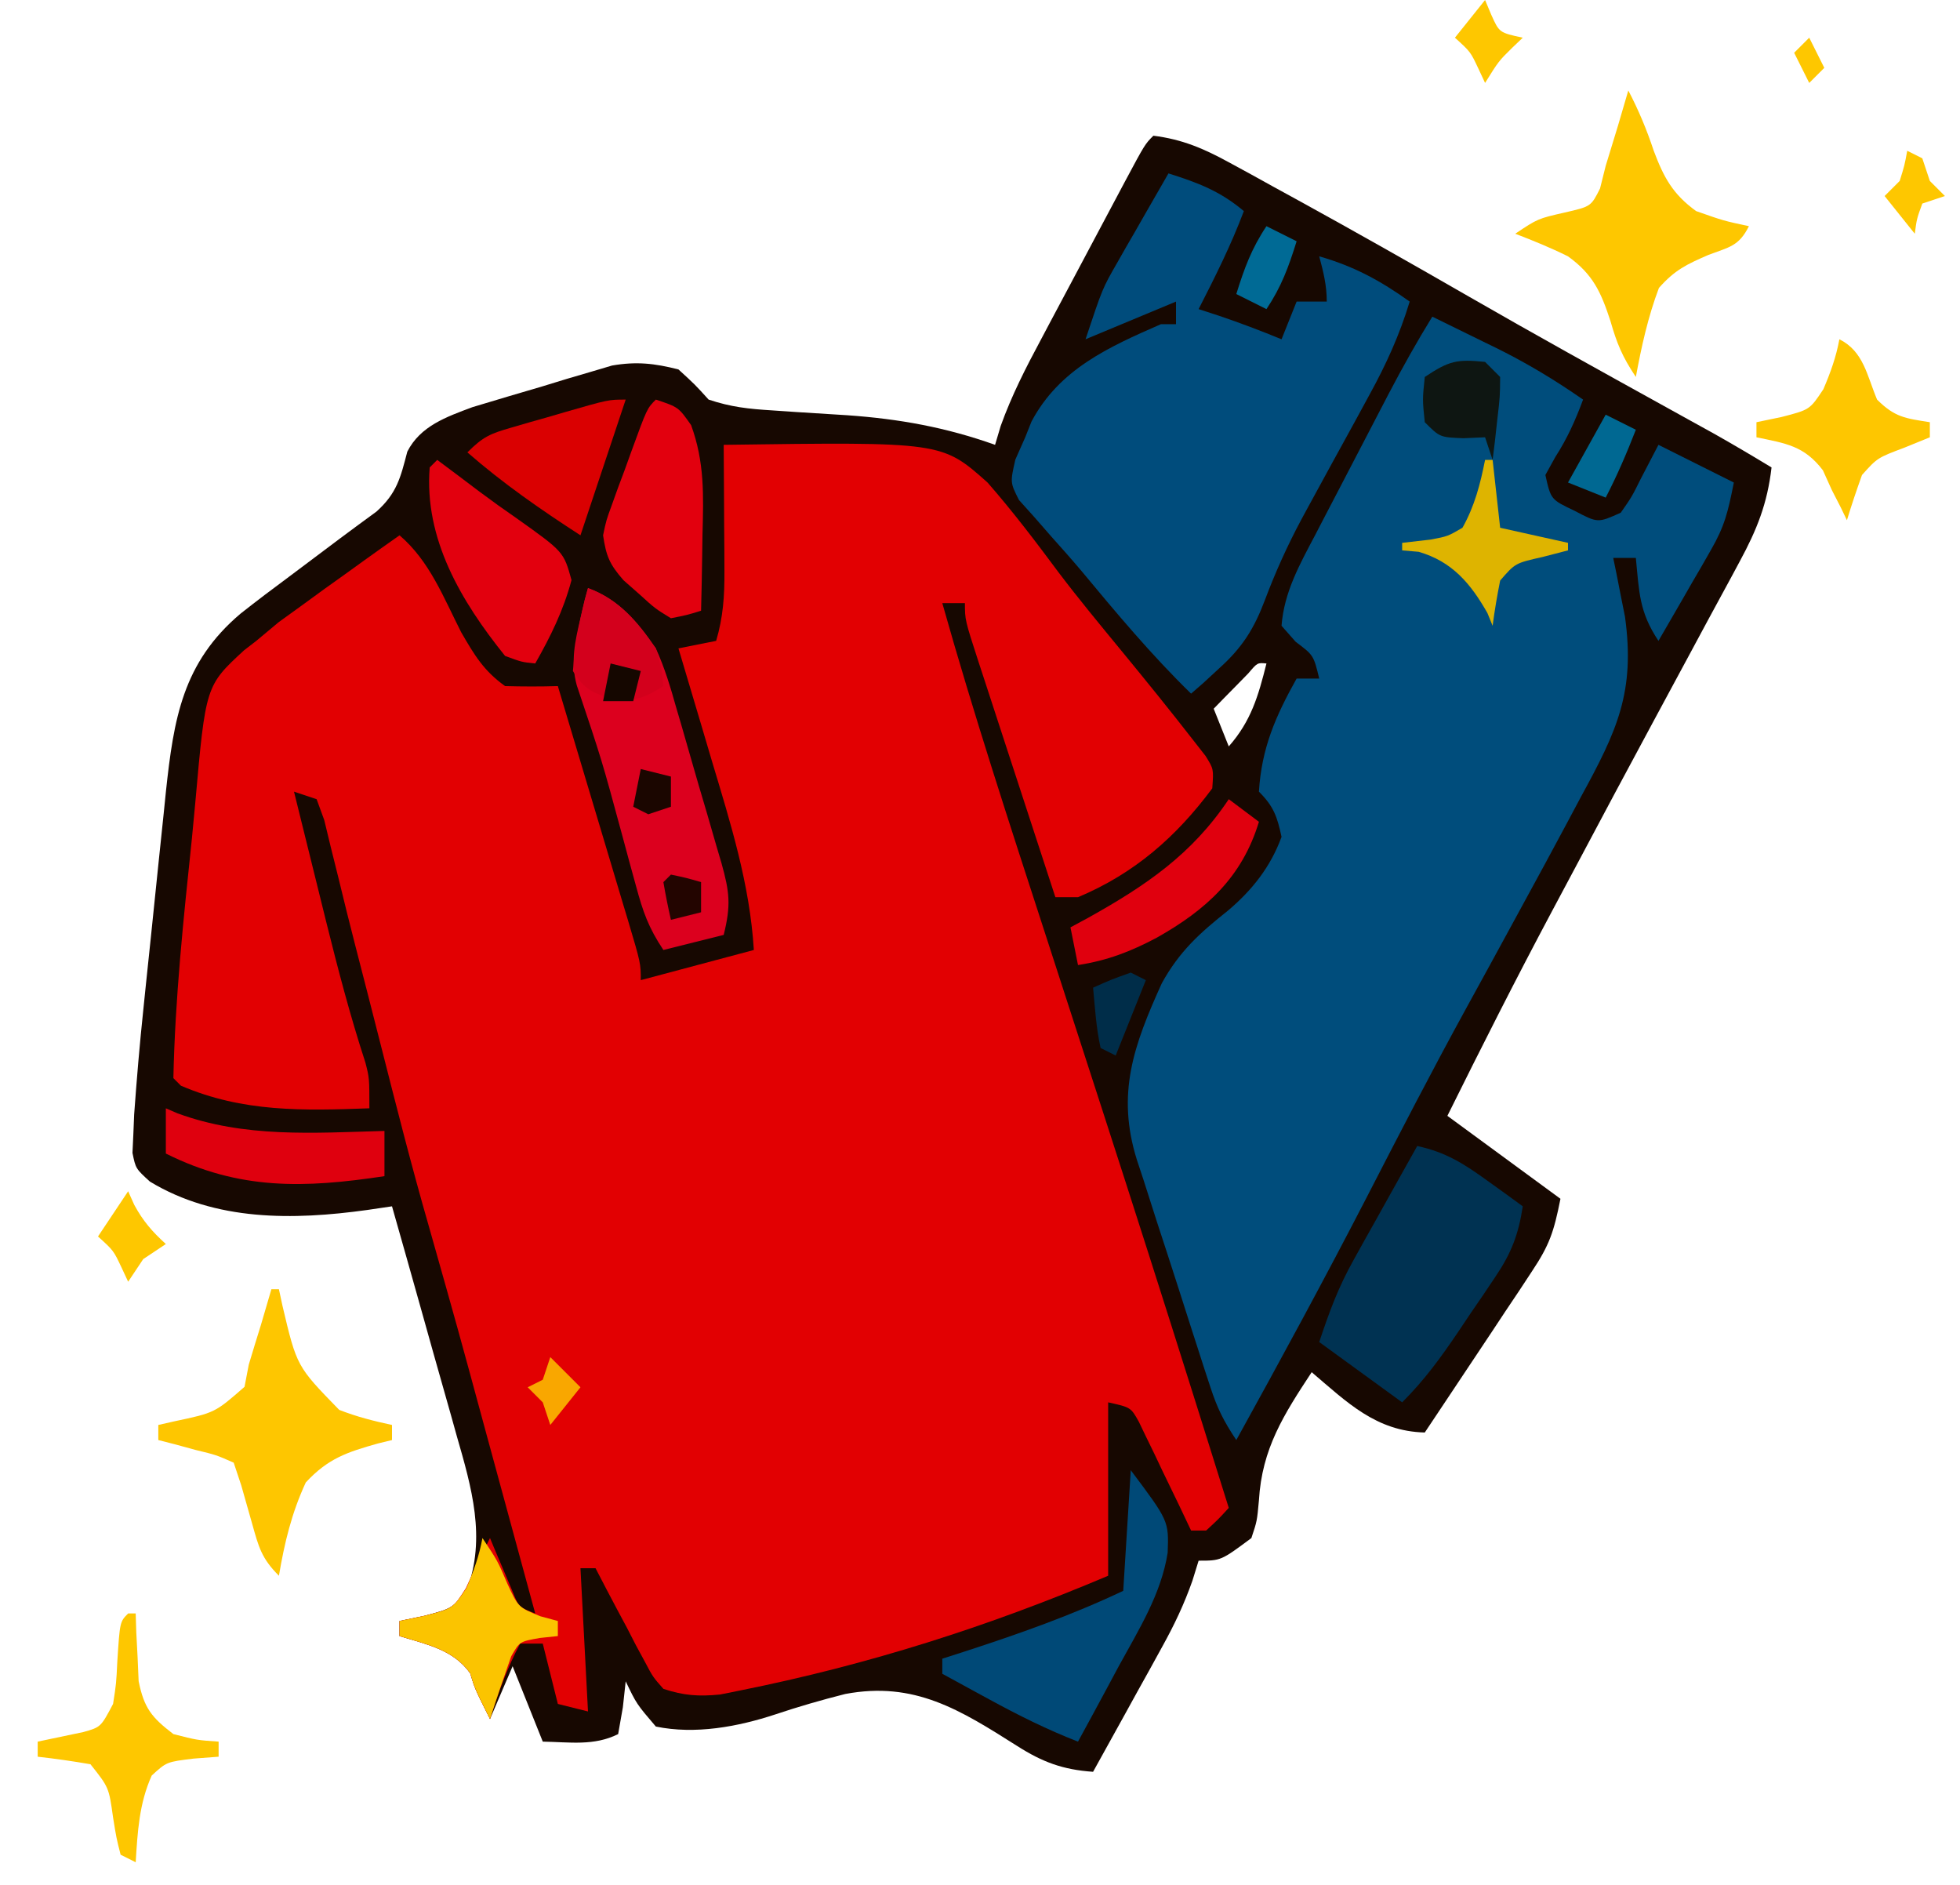 <?xml version="1.0" encoding="UTF-8"?>
<svg version="1.1" xmlns="http://www.w3.org/2000/svg" width="260" height="250">
<path d="M0 0 C3.793 0.472 6.667 1.694 10 3.52 C10.958 4.041 11.916 4.562 12.904 5.099 C13.925 5.665 14.947 6.23 16 6.812 C17.07 7.399 18.14 7.985 19.243 8.588 C26.814 12.75 34.33 17.005 41.816 21.317 C50.5 26.314 59.261 31.167 68.029 36.013 C69.123 36.619 70.217 37.224 71.344 37.848 C72.801 38.652 72.801 38.652 74.287 39.473 C76.887 40.937 79.449 42.452 82 44 C81.449 48.785 80.069 52.237 77.781 56.461 C77.286 57.383 77.286 57.383 76.782 58.325 C75.696 60.346 74.598 62.36 73.5 64.375 C72.735 65.794 71.972 67.213 71.209 68.633 C69.617 71.594 68.021 74.553 66.422 77.511 C62.925 83.984 59.468 90.478 56.015 96.975 C54.974 98.931 53.931 100.884 52.887 102.837 C48.098 111.815 43.522 120.885 39 130 C43.95 133.63 48.9 137.26 54 141 C53.117 145.416 52.556 147.106 50.199 150.652 C49.351 151.941 49.351 151.941 48.486 153.256 C47.893 154.141 47.299 155.026 46.688 155.938 C46.105 156.819 45.523 157.7 44.924 158.607 C43.29 161.077 41.647 163.54 40 166 C39.194 167.209 38.388 168.419 37.582 169.629 C37.06 170.411 36.538 171.194 36 172 C29.535 171.834 25.696 167.997 21 164 C17.303 169.618 14.404 174.125 14 181 C13.75 183.75 13.75 183.75 13 186 C8.966 189 8.966 189 6 189 C5.728 189.879 5.456 190.757 5.176 191.663 C4.073 194.794 2.783 197.499 1.18 200.398 C0.645 201.372 0.11 202.345 -0.441 203.348 C-0.997 204.347 -1.553 205.346 -2.125 206.375 C-2.688 207.397 -3.252 208.419 -3.832 209.473 C-5.217 211.984 -6.606 214.493 -8 217 C-12.02 216.725 -14.735 215.703 -18.074 213.574 C-25.648 208.776 -31.699 204.955 -40.874 206.681 C-44.001 207.471 -47.072 208.357 -50.13 209.383 C-55.134 211.034 -60.784 212.08 -66 211 C-68.562 208 -68.562 208 -70 205 C-70.186 206.702 -70.186 206.702 -70.375 208.438 C-70.581 209.613 -70.787 210.789 -71 212 C-74.215 213.607 -77.436 213.057 -81 213 C-82.32 209.7 -83.64 206.4 -85 203 C-85.99 205.31 -86.98 207.62 -88 210 C-90 206 -90 206 -90.625 203.938 C-92.869 200.775 -96.395 200.107 -100 199 C-100 198.34 -100 197.68 -100 197 C-98.907 196.773 -97.814 196.546 -96.688 196.312 C-92.988 195.321 -92.988 195.321 -91.062 192.875 C-88.501 185.945 -90.437 179.29 -92.406 172.469 C-92.65 171.592 -92.895 170.716 -93.146 169.813 C-93.921 167.039 -94.71 164.27 -95.5 161.5 C-96.031 159.61 -96.561 157.719 -97.09 155.828 C-98.382 151.216 -99.688 146.607 -101 142 C-102.089 142.161 -103.179 142.322 -104.302 142.487 C-114.105 143.846 -124.398 143.996 -133.113 138.721 C-135 137 -135 137 -135.427 134.913 C-135.389 134.121 -135.352 133.329 -135.314 132.512 C-135.277 131.622 -135.241 130.731 -135.203 129.814 C-134.865 125.134 -134.471 120.471 -133.977 115.805 C-133.87 114.772 -133.764 113.74 -133.655 112.677 C-133.43 110.51 -133.203 108.343 -132.974 106.177 C-132.625 102.878 -132.289 99.578 -131.953 96.277 C-131.732 94.161 -131.511 92.045 -131.289 89.93 C-131.19 88.952 -131.091 87.975 -130.989 86.968 C-129.954 77.359 -128.782 69.878 -121.082 63.382 C-118.917 61.67 -116.719 60.015 -114.5 58.375 C-112.306 56.73 -110.112 55.084 -107.92 53.436 C-106.309 52.231 -104.687 51.042 -103.062 49.855 C-100.342 47.408 -99.866 45.341 -98.969 41.902 C-97.236 38.499 -93.785 37.293 -90.324 36.001 C-87.241 35.071 -84.155 34.151 -81.062 33.25 C-79.455 32.757 -79.455 32.757 -77.814 32.254 C-76.774 31.948 -75.733 31.643 -74.66 31.328 C-73.718 31.049 -72.776 30.769 -71.805 30.481 C-68.557 29.924 -66.185 30.19 -63 31 C-60.812 33 -60.812 33 -59 35 C-56.026 35.991 -53.705 36.238 -50.59 36.43 C-49.517 36.503 -48.444 36.577 -47.338 36.652 C-45.099 36.799 -42.859 36.94 -40.619 37.074 C-33.709 37.56 -27.532 38.675 -21 41 C-20.632 39.762 -20.632 39.762 -20.256 38.499 C-18.802 34.448 -16.932 30.798 -14.902 27.012 C-14.508 26.268 -14.114 25.524 -13.707 24.758 C-12.878 23.196 -12.047 21.635 -11.214 20.076 C-9.934 17.68 -8.661 15.281 -7.389 12.881 C-6.581 11.362 -5.773 9.843 -4.965 8.324 C-4.583 7.604 -4.2 6.885 -3.806 6.143 C-1.117 1.117 -1.117 1.117 0 0 Z M12.59 71.312 C12.045 71.869 11.499 72.426 10.938 73 C10.39 73.557 9.842 74.114 9.277 74.688 C8.856 75.121 8.434 75.554 8 76 C8.66 77.65 9.32 79.3 10 81 C12.961 77.636 13.923 74.308 15 70 C13.801 69.886 13.801 69.886 12.59 71.312 Z " fill="#170801" transform="translate(153,18)"/>
<path d="M0 0 C28.941 -0.398 28.941 -0.398 35 5 C38.364 8.844 41.416 12.87 44.46 16.968 C47.148 20.515 49.986 23.938 52.812 27.375 C56.054 31.319 59.266 35.285 62.398 39.316 C62.902 39.96 63.405 40.604 63.923 41.268 C65 43 65 43 64.812 45.562 C60.01 52.021 54.487 56.852 47 60 C46.01 60 45.02 60 44 60 C42.287 54.768 40.578 49.536 38.873 44.302 C38.292 42.52 37.71 40.74 37.127 38.959 C36.29 36.403 35.457 33.846 34.625 31.289 C34.363 30.49 34.1 29.691 33.83 28.868 C32 23.228 32 23.228 32 21 C31.01 21 30.02 21 29 21 C33.164 35.757 37.931 50.321 42.67 64.9 C45.02 72.132 47.362 79.367 49.703 86.602 C49.933 87.313 50.164 88.025 50.401 88.758 C54.421 101.177 58.394 113.611 62.312 126.062 C62.688 127.255 62.688 127.255 63.071 128.472 C64.384 132.647 65.694 136.823 67 141 C65.625 142.5 65.625 142.5 64 144 C63.34 144 62.68 144 62 144 C61.457 142.857 60.915 141.713 60.355 140.535 C59.633 139.044 58.911 137.553 58.188 136.062 C57.831 135.308 57.475 134.553 57.107 133.775 C56.756 133.057 56.405 132.338 56.043 131.598 C55.724 130.933 55.404 130.268 55.075 129.582 C54.006 127.665 54.006 127.665 51 127 C51 134.59 51 142.18 51 150 C35.017 156.767 19.154 161.814 2.129 165.227 C1.265 165.4 0.4 165.574 -0.49 165.752 C-3.311 166.031 -5.306 165.893 -8 165 C-9.394 163.418 -9.394 163.418 -10.457 161.402 C-10.847 160.684 -11.237 159.965 -11.639 159.225 C-12.026 158.47 -12.413 157.715 -12.812 156.938 C-13.423 155.8 -13.423 155.8 -14.045 154.639 C-15.045 152.767 -16.025 150.885 -17 149 C-17.66 149 -18.32 149 -19 149 C-18.505 158.405 -18.505 158.405 -18 168 C-19.32 167.67 -20.64 167.34 -22 167 C-22.66 164.36 -23.32 161.72 -24 159 C-24.99 159 -25.98 159 -27 159 C-28.737 162.225 -29.891 165.513 -31 169 C-33 165 -33 165 -33.625 162.938 C-35.869 159.775 -39.395 159.107 -43 158 C-43 157.34 -43 156.68 -43 156 C-41.907 155.773 -40.814 155.546 -39.688 155.312 C-35.927 154.352 -35.927 154.352 -34.188 151.625 C-33.796 150.759 -33.404 149.893 -33 149 C-32.337 147.665 -31.671 146.331 -31 145 C-30.734 145.638 -30.469 146.276 -30.195 146.934 C-29.842 147.76 -29.489 148.586 -29.125 149.438 C-28.777 150.261 -28.429 151.085 -28.07 151.934 C-27.176 154.157 -27.176 154.157 -25 155 C-26.635 148.99 -28.27 142.98 -29.907 136.97 C-30.462 134.932 -31.017 132.893 -31.571 130.855 C-35.266 117.237 -35.266 117.237 -39.109 103.66 C-41.411 95.671 -43.451 87.619 -45.5 79.562 C-45.881 78.067 -46.263 76.572 -46.645 75.076 C-46.833 74.339 -47.021 73.603 -47.214 72.843 C-47.774 70.658 -48.338 68.474 -48.902 66.29 C-49.648 63.398 -50.366 60.5 -51.066 57.597 C-51.409 56.22 -51.751 54.842 -52.094 53.465 C-52.39 52.243 -52.685 51.021 -52.99 49.761 C-53.323 48.85 -53.657 47.939 -54 47 C-55.485 46.505 -55.485 46.505 -57 46 C-56.061 49.805 -55.119 53.61 -54.174 57.414 C-53.698 59.331 -53.225 61.25 -52.752 63.168 C-51.18 69.487 -49.551 75.745 -47.527 81.936 C-47 84 -47 84 -47 88 C-55.801 88.317 -63.747 88.54 -72 85 C-72.33 84.67 -72.66 84.34 -73 84 C-72.779 73.407 -71.65 62.758 -70.545 52.224 C-70.389 50.685 -70.243 49.144 -70.107 47.603 C-68.719 31.953 -68.719 31.953 -63.625 27.253 C-63.089 26.84 -62.553 26.426 -62 26 C-61.022 25.183 -60.043 24.365 -59.035 23.523 C-58.054 22.814 -57.073 22.105 -56.062 21.375 C-55.027 20.621 -53.992 19.867 -52.926 19.09 C-51.96 18.4 -50.995 17.711 -50 17 C-49.23 16.444 -48.461 15.889 -47.668 15.316 C-46.118 14.202 -44.56 13.099 -43 12 C-39 15.417 -37.159 20.264 -34.816 24.871 C-33.059 27.899 -31.84 29.961 -29 32 C-26.668 32.064 -24.332 32.069 -22 32 C-20.43 37.232 -18.863 42.464 -17.3 47.698 C-16.768 49.479 -16.234 51.26 -15.7 53.041 C-14.933 55.597 -14.169 58.154 -13.406 60.711 C-13.166 61.51 -12.925 62.309 -12.677 63.132 C-11 68.772 -11 68.772 -11 71 C-6.05 69.68 -1.1 68.36 4 67 C3.465 58.289 0.93 50.243 -1.562 41.938 C-1.992 40.485 -2.421 39.033 -2.85 37.58 C-3.892 34.051 -4.943 30.525 -6 27 C-4.35 26.67 -2.7 26.34 -1 26 C-0.074 22.861 0.117 20.063 0.098 16.797 C0.094 15.817 0.091 14.838 0.088 13.828 C0.08 12.812 0.071 11.797 0.062 10.75 C0.058 9.719 0.053 8.688 0.049 7.625 C0.037 5.083 0.021 2.542 0 0 Z " fill="#E20002" transform="translate(96,59)"/>
<path d="M0 0 C2.211 1.078 4.419 2.162 6.625 3.25 C7.551 3.701 7.551 3.701 8.496 4.16 C12.559 6.17 16.277 8.411 20 11 C18.973 13.766 17.913 16.135 16.312 18.625 C15.879 19.409 15.446 20.192 15 21 C15.727 24.258 15.727 24.258 18.875 25.75 C21.957 27.373 21.957 27.373 25 26 C26.456 23.912 26.456 23.912 27.688 21.438 C28.832 19.241 28.832 19.241 30 17 C33.3 18.65 36.6 20.3 40 22 C39.216 25.921 38.8 27.756 36.934 30.988 C36.531 31.694 36.128 32.4 35.713 33.127 C35.292 33.848 34.871 34.569 34.438 35.312 C34.013 36.053 33.588 36.794 33.15 37.557 C32.106 39.375 31.054 41.188 30 43 C27.434 39.151 27.449 36.565 27 32 C26.01 32 25.02 32 24 32 C24.217 33.052 24.217 33.052 24.438 34.125 C24.623 35.074 24.809 36.023 25 37 C25.186 37.928 25.371 38.856 25.562 39.812 C26.925 49.739 24.539 54.872 19.75 63.625 C19.105 64.831 18.462 66.038 17.82 67.246 C15.902 70.843 13.954 74.422 12 78 C11.467 78.979 10.934 79.959 10.385 80.968 C8.444 84.532 6.499 88.094 4.542 91.649 C-0.04 99.994 -4.399 108.45 -8.758 116.913 C-14.332 127.705 -20.125 138.37 -26 149 C-27.683 146.476 -28.521 144.796 -29.436 141.991 C-29.7 141.19 -29.963 140.388 -30.234 139.563 C-30.511 138.7 -30.789 137.838 -31.074 136.949 C-31.362 136.058 -31.65 135.166 -31.947 134.248 C-32.554 132.361 -33.158 130.474 -33.76 128.586 C-34.682 125.705 -35.623 122.83 -36.564 119.955 C-37.152 118.12 -37.739 116.285 -38.324 114.449 C-38.607 113.593 -38.891 112.736 -39.183 111.854 C-41.938 103.057 -39.619 96.655 -35.879 88.406 C-33.556 84.195 -30.861 81.752 -27.133 78.801 C-23.908 76.078 -21.457 72.988 -20 69 C-20.577 66.287 -21.058 64.942 -23 63 C-22.647 57.23 -20.8 53.013 -18 48 C-17.01 48 -16.02 48 -15 48 C-15.754 44.901 -15.754 44.901 -18.125 43.125 C-18.744 42.424 -19.363 41.722 -20 41 C-19.663 36.521 -17.566 32.813 -15.508 28.906 C-15.161 28.237 -14.815 27.568 -14.457 26.879 C-13.726 25.468 -12.991 24.06 -12.253 22.653 C-11.13 20.51 -10.015 18.363 -8.902 16.215 C-8.188 14.841 -7.473 13.467 -6.758 12.094 C-6.426 11.457 -6.095 10.821 -5.754 10.165 C-3.94 6.707 -2.046 3.325 0 0 Z " fill="#004D7C" transform="translate(190,42)"/>
<path d="M0 0 C3.897 1.228 6.861 2.344 10 5 C8.313 9.498 6.183 13.729 4 18 C5.33 18.433 5.33 18.433 6.688 18.875 C9.504 19.831 12.251 20.868 15 22 C15.66 20.35 16.32 18.7 17 17 C18.32 17 19.64 17 21 17 C21 14.844 20.553 13.076 20 11 C24.615 12.319 28.099 14.214 32 17 C30.652 21.433 28.894 25.302 26.664 29.359 C26.005 30.57 25.346 31.781 24.688 32.992 C23.66 34.866 22.631 36.74 21.601 38.612 C20.596 40.442 19.597 42.275 18.602 44.109 C18.28 44.702 17.958 45.295 17.626 45.907 C15.761 49.399 14.179 52.896 12.789 56.602 C11.36 60.384 9.803 62.877 6.75 65.625 C5.69 66.603 5.69 66.603 4.609 67.602 C3.813 68.294 3.813 68.294 3 69 C-2.263 63.87 -6.923 58.29 -11.613 52.643 C-12.901 51.117 -14.23 49.627 -15.562 48.141 C-16.305 47.29 -17.047 46.439 -17.812 45.562 C-18.479 44.821 -19.145 44.08 -19.832 43.316 C-21 41 -21 41 -20.312 37.961 C-19.879 36.984 -19.446 36.007 -19 35 C-18.725 34.31 -18.451 33.621 -18.168 32.91 C-14.484 25.969 -7.964 23.04 -1 20 C-0.34 20 0.32 20 1 20 C1 19.01 1 18.02 1 17 C-4.94 19.475 -4.94 19.475 -11 22 C-8.75 15.25 -8.75 15.25 -6.836 11.914 C-6.436 11.212 -6.037 10.509 -5.625 9.785 C-5.006 8.716 -5.006 8.716 -4.375 7.625 C-3.955 6.889 -3.535 6.153 -3.102 5.395 C-2.072 3.594 -1.037 1.796 0 0 Z " fill="#004C7C" transform="translate(155,23)"/>
<path d="M0 0 C3.753 0.813 6.126 2.302 9.25 4.562 C10.142 5.203 11.034 5.844 11.953 6.504 C12.966 7.244 12.966 7.244 14 8 C13.44 11.715 12.48 14.213 10.383 17.32 C9.858 18.103 9.334 18.885 8.793 19.691 C8.243 20.494 7.692 21.298 7.125 22.125 C6.582 22.936 6.04 23.747 5.48 24.582 C3.136 28.05 0.976 31.024 -2 34 C-5.63 31.36 -9.26 28.72 -13 26 C-11.612 21.835 -10.472 18.751 -8.398 15.039 C-7.909 14.156 -7.419 13.273 -6.914 12.363 C-6.152 11.008 -6.152 11.008 -5.375 9.625 C-4.602 8.235 -4.602 8.235 -3.812 6.816 C-2.546 4.542 -1.275 2.27 0 0 Z " fill="#003252" transform="translate(188,152)"/>
<path d="M0 0 C4.118 1.525 6.595 4.448 9 8 C10.17 10.561 10.953 13.175 11.711 15.883 C11.928 16.62 12.145 17.356 12.369 18.115 C12.822 19.661 13.267 21.209 13.705 22.759 C14.377 25.131 15.075 27.493 15.777 29.855 C16.215 31.364 16.651 32.873 17.086 34.383 C17.294 35.087 17.502 35.791 17.717 36.517 C18.776 40.319 18.985 42.059 18 46 C15.36 46.66 12.72 47.32 10 48 C8.025 45.038 7.299 42.953 6.379 39.555 C6.083 38.477 5.787 37.399 5.482 36.289 C5.027 34.599 5.027 34.599 4.562 32.875 C1.83 22.79 1.83 22.79 -1.493 12.888 C-2.331 9.764 -1.728 7.094 -1 4 C-0.814 3.196 -0.629 2.391 -0.438 1.562 C-0.293 1.047 -0.149 0.531 0 0 Z " fill="#DC001E" transform="translate(78,78)"/>
<path d="M0 0 C0.33 0 0.66 0 1 0 C1.159 0.736 1.317 1.472 1.48 2.23 C3.371 10.23 3.371 10.23 9 16 C11.344 16.916 13.525 17.466 16 18 C16 18.66 16 19.32 16 20 C15.397 20.147 14.793 20.294 14.172 20.445 C10.044 21.604 7.531 22.428 4.562 25.625 C2.684 29.683 1.742 33.608 1 38 C-1.319 35.681 -1.686 34.187 -2.562 31.062 C-2.811 30.187 -3.06 29.312 -3.316 28.41 C-3.542 27.615 -3.768 26.819 -4 26 C-4.33 25.01 -4.66 24.02 -5 23 C-7.329 21.973 -7.329 21.973 -10.062 21.312 C-10.982 21.061 -11.901 20.81 -12.848 20.551 C-13.558 20.369 -14.268 20.187 -15 20 C-15 19.34 -15 18.68 -15 18 C-14.301 17.841 -13.603 17.683 -12.883 17.52 C-7.492 16.378 -7.492 16.378 -3.562 12.938 C-3.284 11.483 -3.284 11.483 -3 10 C-2.469 8.226 -1.927 6.455 -1.375 4.688 C-0.914 3.126 -0.455 1.563 0 0 Z " fill="#FEC600" transform="translate(36,171)"/>
<path d="M0 0 C1.37 2.622 2.444 5.195 3.375 8 C4.691 11.505 5.89 13.754 9 16 C12.635 17.278 12.635 17.278 16 18 C14.66 20.679 13.386 20.762 10.625 21.812 C7.726 23.071 6.18 23.796 4.062 26.188 C2.605 30.045 1.75 33.951 1 38 C-0.794 35.309 -1.507 33.591 -2.375 30.562 C-3.622 26.755 -4.664 24.41 -8 22 C-10.304 20.858 -12.594 19.925 -15 19 C-12 17 -12 17 -8.438 16.188 C-4.95 15.386 -4.95 15.386 -3.75 13 C-3.379 11.515 -3.379 11.515 -3 10 C-2.463 8.228 -1.921 6.457 -1.375 4.688 C-0.914 3.126 -0.455 1.563 0 0 Z " fill="#FEC700" transform="translate(216,12)"/>
<path d="M0 0 C5.045 6.727 5.045 6.727 4.895 10.953 C4.026 16.441 1.073 21.125 -1.562 25.938 C-2.083 26.908 -2.603 27.878 -3.139 28.877 C-4.416 31.257 -5.704 33.63 -7 36 C-11.12 34.396 -14.928 32.494 -18.812 30.375 C-19.41 30.05 -20.007 29.725 -20.623 29.391 C-22.083 28.596 -23.542 27.798 -25 27 C-25 26.34 -25 25.68 -25 25 C-24.022 24.685 -23.043 24.371 -22.035 24.047 C-14.832 21.705 -7.858 19.248 -1 16 C-0.67 10.72 -0.34 5.44 0 0 Z " fill="#004977" transform="translate(150,195)"/>
<path d="M0 0 C1.881 1.399 3.755 2.804 5.621 4.223 C7.236 5.429 8.875 6.603 10.535 7.746 C16.775 12.186 16.775 12.186 17.812 15.938 C16.748 19.949 15.046 23.402 13 27 C11.223 26.82 11.223 26.82 9 26 C3.181 18.767 -1.757 10.468 -1 1 C-0.67 0.67 -0.34 0.34 0 0 Z " fill="#E2000E" transform="translate(58,61)"/>
<path d="M0 0 C3 1 3 1 4.676 3.383 C6.476 8.3 6.325 12.688 6.188 17.875 C6.174 18.85 6.16 19.824 6.146 20.828 C6.111 23.219 6.062 25.609 6 28 C4.132 28.581 4.132 28.581 2 29 C-0.105 27.707 -0.105 27.707 -2.188 25.812 C-2.882 25.2 -3.577 24.588 -4.293 23.957 C-6.16 21.816 -6.585 20.769 -7 18 C-6.579 16.001 -6.579 16.001 -5.82 13.926 C-5.551 13.176 -5.281 12.427 -5.004 11.654 C-4.714 10.882 -4.424 10.109 -4.125 9.312 C-3.843 8.528 -3.56 7.744 -3.27 6.936 C-1.165 1.165 -1.165 1.165 0 0 Z " fill="#E2000E" transform="translate(87,53)"/>
<path d="M0 0 C1.32 0.99 2.64 1.98 4 3 C1.769 10.362 -3.011 14.693 -9.562 18.375 C-13.048 20.224 -16.097 21.393 -20 22 C-20.33 20.35 -20.66 18.7 -21 17 C-20.215 16.576 -19.43 16.152 -18.621 15.715 C-10.997 11.459 -4.876 7.313 0 0 Z " fill="#E0000E" transform="translate(163,106)"/>
<path d="M0 0 C-2 6 -4 12 -6 18 C-11.266 14.594 -16.27 11.123 -21 7 C-18.888 4.888 -17.943 4.516 -15.156 3.711 C-14.405 3.492 -13.653 3.273 -12.879 3.047 C-11.701 2.714 -11.701 2.714 -10.5 2.375 C-9.715 2.146 -8.93 1.916 -8.121 1.68 C-2.292 0 -2.292 0 0 0 Z " fill="#DA0001" transform="translate(83,53)"/>
<path d="M0 0 C0.501 0.217 1.003 0.433 1.52 0.656 C10.469 3.949 19.615 3.26 29 3 C29 4.98 29 6.96 29 9 C18.392 10.601 9.762 10.881 0 6 C0 4.02 0 2.04 0 0 Z " fill="#DF000E" transform="translate(22,147)"/>
<path d="M0 0 C3.217 1.608 3.647 4.786 5 8 C7.36 10.36 8.779 10.491 12 11 C12 11.66 12 12.32 12 13 C10.329 13.681 10.329 13.681 8.625 14.375 C5.038 15.725 5.038 15.725 3 18 C2.286 19.984 1.614 21.983 1 24 C0.732 23.443 0.464 22.886 0.188 22.312 C-0.204 21.549 -0.596 20.786 -1 20 C-1.392 19.134 -1.784 18.267 -2.188 17.375 C-4.667 14.126 -7.091 13.811 -11 13 C-11 12.34 -11 11.68 -11 11 C-9.907 10.773 -8.814 10.546 -7.688 10.312 C-3.929 9.343 -3.929 9.343 -2.125 6.625 C-1.171 4.398 -0.44 2.377 0 0 Z " fill="#FEC600" transform="translate(244,45)"/>
<path d="M0 0 C0.33 0 0.66 0 1 0 C1.039 1.23 1.039 1.23 1.078 2.484 C1.135 3.562 1.192 4.64 1.25 5.75 C1.296 6.817 1.343 7.885 1.391 8.984 C2.117 12.579 3.121 13.789 6 16 C9.145 16.803 9.145 16.803 12 17 C12 17.66 12 18.32 12 19 C10.907 19.082 9.814 19.165 8.688 19.25 C5.098 19.688 5.098 19.688 3.125 21.5 C1.453 25.215 1.25 28.965 1 33 C0.34 32.67 -0.32 32.34 -1 32 C-1.562 29.785 -1.562 29.785 -2 27.062 C-2.555 23.077 -2.555 23.077 -5 20 C-7.323 19.6 -9.657 19.26 -12 19 C-12 18.34 -12 17.68 -12 17 C-8.973 16.365 -8.973 16.365 -5.945 15.73 C-3.63 15.077 -3.63 15.077 -2 12 C-1.579 9.294 -1.579 9.294 -1.438 6.375 C-1.098 1.098 -1.098 1.098 0 0 Z " fill="#FEC700" transform="translate(17,214)"/>
<path d="M0 0 C2 3 2 3 3.312 6.062 C4.748 9.179 4.748 9.179 7.688 10.375 C8.451 10.581 9.214 10.787 10 11 C10 11.66 10 12.32 10 13 C8.824 13.124 8.824 13.124 7.625 13.25 C4.931 13.722 4.931 13.722 3.812 15.688 C2.842 18.449 1.888 21.21 1 24 C-1 20 -1 20 -1.625 17.938 C-3.869 14.775 -7.395 14.107 -11 13 C-11 12.34 -11 11.68 -11 11 C-9.907 10.773 -8.814 10.546 -7.688 10.312 C-3.929 9.343 -3.929 9.343 -2.125 6.625 C-1.171 4.398 -0.44 2.377 0 0 Z " fill="#FBC400" transform="translate(64,204)"/>
<path d="M0 0 C4.224 1.565 6.401 4.418 9 8 C9.812 10.875 9.812 10.875 10 13 C7.59 14.518 6.317 15.023 3.438 14.812 C0.688 13.896 -0.501 13.498 -2 11 C-1.725 7.225 -1.02 3.642 0 0 Z " fill="#D3001C" transform="translate(78,78)"/>
<path d="M0 0 C0.33 0 0.66 0 1 0 C1.33 2.97 1.66 5.94 2 9 C6.455 9.99 6.455 9.99 11 11 C11 11.33 11 11.66 11 12 C9.886 12.289 8.773 12.578 7.625 12.875 C3.997 13.692 3.997 13.692 2 16 C1.602 17.988 1.262 19.989 1 22 C0.773 21.443 0.546 20.886 0.312 20.312 C-1.925 16.37 -4.388 13.466 -8.812 12.188 C-9.895 12.095 -9.895 12.095 -11 12 C-11 11.67 -11 11.34 -11 11 C-9.742 10.856 -8.484 10.711 -7.188 10.562 C-4.952 10.134 -4.952 10.134 -3 9 C-1.387 6.126 -0.636 3.22 0 0 Z " fill="#DEB400" transform="translate(197,61)"/>
<path d="M0 0 C0.66 0.66 1.32 1.32 2 2 C1.977 4.602 1.977 4.602 1.625 7.625 C1.459 9.129 1.459 9.129 1.289 10.664 C1.146 11.82 1.146 11.82 1 13 C0.67 12.01 0.34 11.02 0 10 C-0.949 10.041 -1.897 10.082 -2.875 10.125 C-6 10 -6 10 -8 8 C-8.312 5 -8.312 5 -8 2 C-4.776 -0.149 -3.733 -0.383 0 0 Z " fill="#0E1612" transform="translate(197,48)"/>
<path d="M0 0 C1.32 0.66 2.64 1.32 4 2 C2.801 5.083 1.523 8.063 0 11 C-2.475 10.01 -2.475 10.01 -5 9 C-3.35 6.03 -1.7 3.06 0 0 Z " fill="#006892" transform="translate(213,55)"/>
<path d="M0 0 C1.32 0.66 2.64 1.32 4 2 C2.941 5.403 1.991 8.014 0 11 C-1.32 10.34 -2.64 9.68 -4 9 C-2.941 5.597 -1.991 2.986 0 0 Z " fill="#006A95" transform="translate(168,30)"/>
<path d="M0 0 C0.268 0.598 0.536 1.196 0.812 1.812 C1.985 3.972 3.194 5.358 5 7 C4.01 7.66 3.02 8.32 2 9 C1.01 10.485 1.01 10.485 0 12 C-0.289 11.381 -0.578 10.762 -0.875 10.125 C-1.937 7.867 -1.937 7.867 -4 6 C-2.68 4.02 -1.36 2.04 0 0 Z " fill="#FEC700" transform="translate(17,158)"/>
<path d="M0 0 C0.66 0.33 1.32 0.66 2 1 C0.68 4.3 -0.64 7.6 -2 11 C-2.66 10.67 -3.32 10.34 -4 10 C-4.594 7.351 -4.742 4.708 -5 2 C-2.625 0.938 -2.625 0.938 0 0 Z " fill="#002D49" transform="translate(150,129)"/>
<path d="M0 0 C0.268 0.639 0.536 1.279 0.812 1.938 C1.887 4.331 1.887 4.331 5 5 C4.546 5.433 4.093 5.866 3.625 6.312 C1.8 8.108 1.8 8.108 0 11 C-0.289 10.381 -0.578 9.762 -0.875 9.125 C-1.937 6.867 -1.937 6.867 -4 5 C-2.68 3.35 -1.36 1.7 0 0 Z " fill="#FEC700" transform="translate(197,0)"/>
<path d="M0 0 C0.66 0.33 1.32 0.66 2 1 C2.33 1.99 2.66 2.98 3 4 C3.66 4.66 4.32 5.32 5 6 C4.01 6.33 3.02 6.66 2 7 C1.267 9.015 1.267 9.015 1 11 C-0.32 9.35 -1.64 7.7 -3 6 C-2.34 5.34 -1.68 4.68 -1 4 C-0.357 1.931 -0.357 1.931 0 0 Z " fill="#FEC700" transform="translate(253,20)"/>
<path d="M0 0 C2.062 0.438 2.062 0.438 4 1 C4 2.32 4 3.64 4 5 C2.68 5.33 1.36 5.66 0 6 C-0.382 4.344 -0.714 2.675 -1 1 C-0.67 0.67 -0.34 0.34 0 0 Z " fill="#230500" transform="translate(89,116)"/>
<path d="M0 0 C1.32 1.32 2.64 2.64 4 4 C2.68 5.65 1.36 7.3 0 9 C-0.33 8.01 -0.66 7.02 -1 6 C-1.66 5.34 -2.32 4.68 -3 4 C-2.34 3.67 -1.68 3.34 -1 3 C-0.67 2.01 -0.34 1.02 0 0 Z " fill="#F9A700" transform="translate(73,180)"/>
<path d="M0 0 C1.98 0.495 1.98 0.495 4 1 C4 2.32 4 3.64 4 5 C3.01 5.33 2.02 5.66 1 6 C0.34 5.67 -0.32 5.34 -1 5 C-0.67 3.35 -0.34 1.7 0 0 Z " fill="#1B0600" transform="translate(85,102)"/>
<path d="M0 0 C1.98 0.495 1.98 0.495 4 1 C3.67 2.32 3.34 3.64 3 5 C1.68 5 0.36 5 -1 5 C-0.67 3.35 -0.34 1.7 0 0 Z " fill="#150700" transform="translate(81,88)"/>
<path d="M0 0 C0.66 1.32 1.32 2.64 2 4 C1.34 4.66 0.68 5.32 0 6 C-0.66 4.68 -1.32 3.36 -2 2 C-1.34 1.34 -0.68 0.68 0 0 Z " fill="#FEC700" transform="translate(240,5)"/>
</svg>
